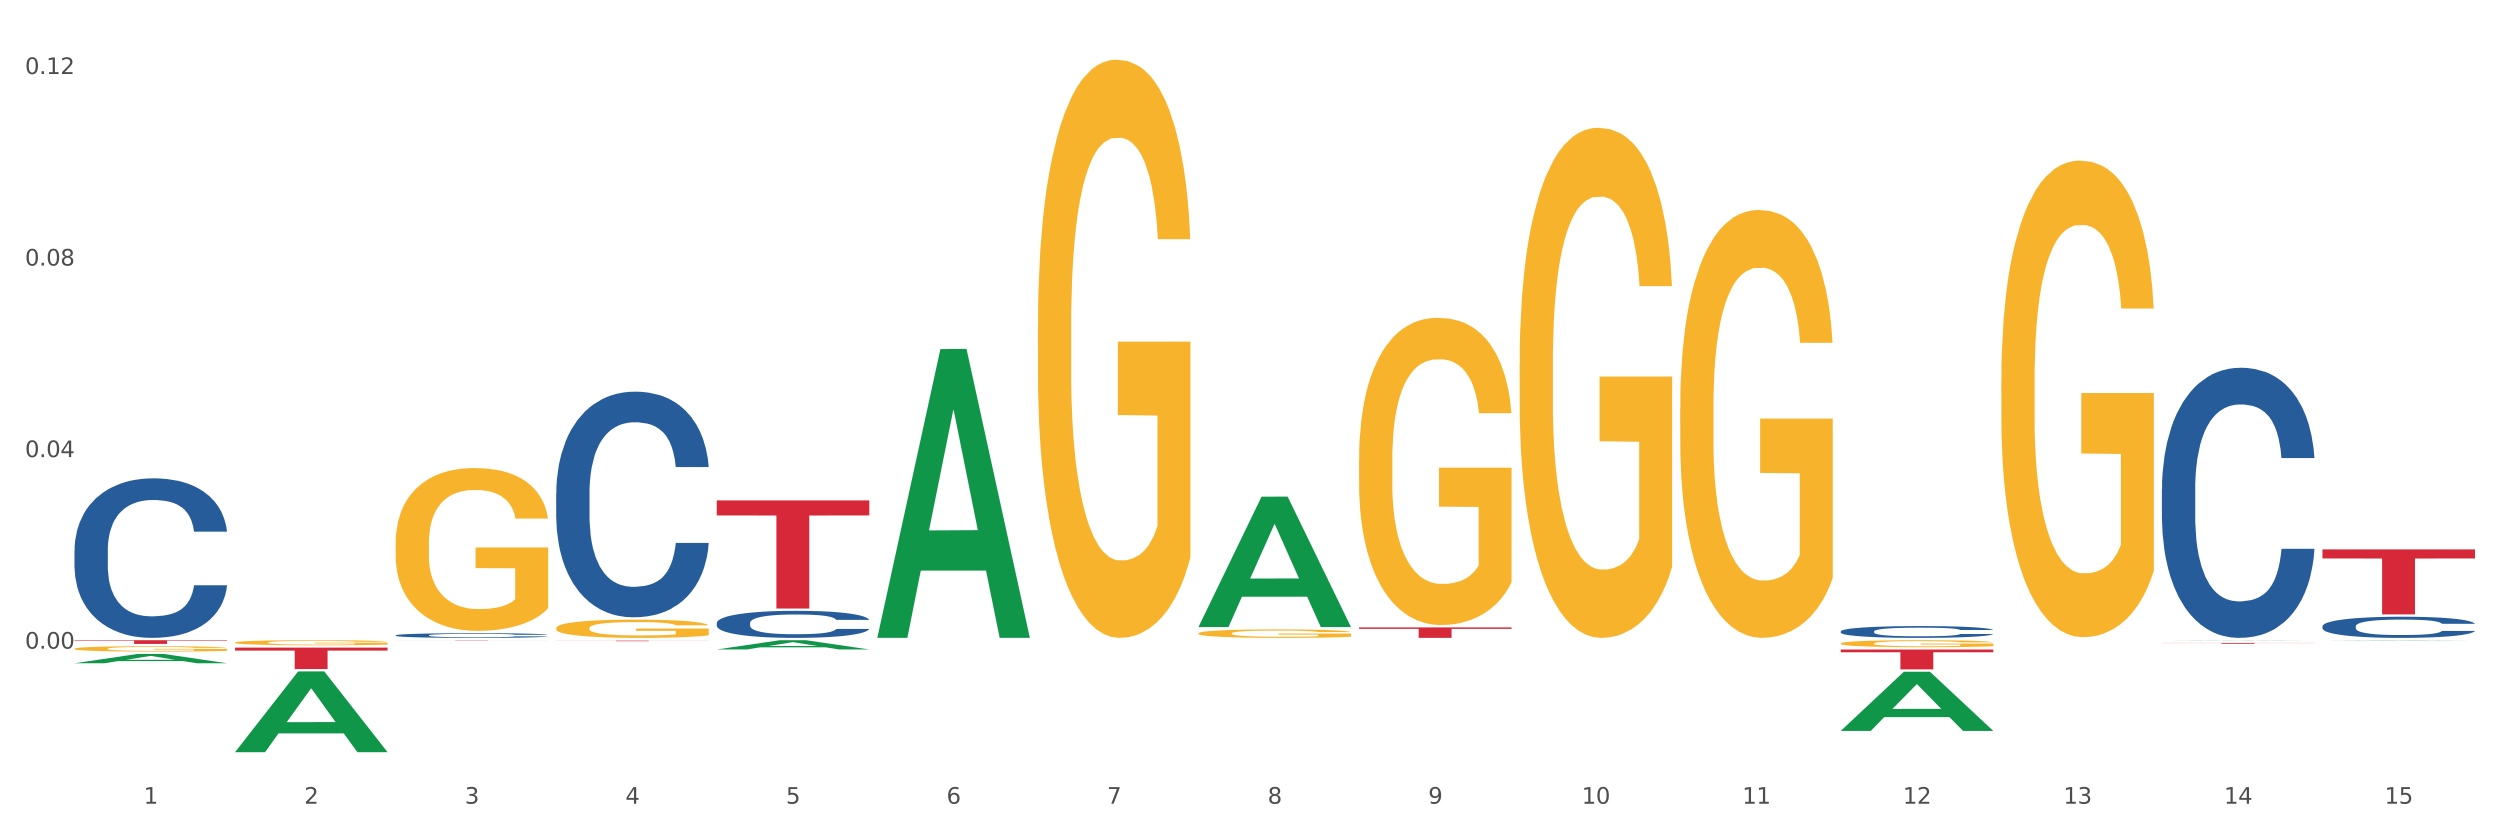 <?xml version="1.0" encoding="utf-8" standalone="no"?>
<!DOCTYPE svg PUBLIC "-//W3C//DTD SVG 1.1//EN"
  "http://www.w3.org/Graphics/SVG/1.1/DTD/svg11.dtd">
<svg xmlns:xlink="http://www.w3.org/1999/xlink" width="1080pt" height="360pt" viewBox="0 0 1080 360" xmlns="http://www.w3.org/2000/svg" version="1.1">
 <rect x="0" y="0" width="1080" height="360" fill="#333333" stroke="none"/>
 <defs>
  <style type="text/css">*{stroke-linejoin: round; stroke-linecap: butt}</style>
 </defs>
 <g id="figure_1">
  <g id="patch_1">
   <path d="M 0 360 
L 1080 360 
L 1080 0 
L 0 0 
z
" style="fill: #ffffff; stroke: #ffffff; stroke-linejoin: miter"/>
  </g>
  <g id="axes_1">
   <g id="matplotlib.axis_1">
    <g id="xtick_1">
     <g id="text_1">
      <!-- 1 -->
      <g style="fill: #4d4d4d" transform="translate(62.07 347.204) scale(0.096 -0.096)">
       <defs>
        <path id="DejaVuSans-31" d="M 794 531 
L 1825 531 
L 1825 4091 
L 703 3866 
L 703 4441 
L 1819 4666 
L 2450 4666 
L 2450 531 
L 3481 531 
L 3481 0 
L 794 0 
L 794 531 
z
" transform="scale(0.016)"/>
       </defs>
       <use xlink:href="#DejaVuSans-31"/>
      </g>
     </g>
    </g>
    <g id="xtick_2">
     <g id="text_2">
      <!-- 2 -->
      <g style="fill: #4d4d4d" transform="translate(131.436 347.204) scale(0.096 -0.096)">
       <defs>
        <path id="DejaVuSans-32" d="M 1228 531 
L 3431 531 
L 3431 0 
L 469 0 
L 469 531 
Q 828 903 1448 1529 
Q 2069 2156 2228 2338 
Q 2531 2678 2651 2914 
Q 2772 3150 2772 3378 
Q 2772 3750 2511 3984 
Q 2250 4219 1831 4219 
Q 1534 4219 1204 4116 
Q 875 4013 500 3803 
L 500 4441 
Q 881 4594 1212 4672 
Q 1544 4750 1819 4750 
Q 2544 4750 2975 4387 
Q 3406 4025 3406 3419 
Q 3406 3131 3298 2873 
Q 3191 2616 2906 2266 
Q 2828 2175 2409 1742 
Q 1991 1309 1228 531 
z
" transform="scale(0.016)"/>
       </defs>
       <use xlink:href="#DejaVuSans-32"/>
      </g>
     </g>
    </g>
    <g id="xtick_3">
     <g id="text_3">
      <!-- 3 -->
      <g style="fill: #4d4d4d" transform="translate(200.802 347.204) scale(0.096 -0.096)">
       <defs>
        <path id="DejaVuSans-33" d="M 2597 2516 
Q 3050 2419 3304 2112 
Q 3559 1806 3559 1356 
Q 3559 666 3084 287 
Q 2609 -91 1734 -91 
Q 1441 -91 1130 -33 
Q 819 25 488 141 
L 488 750 
Q 750 597 1062 519 
Q 1375 441 1716 441 
Q 2309 441 2620 675 
Q 2931 909 2931 1356 
Q 2931 1769 2642 2001 
Q 2353 2234 1838 2234 
L 1294 2234 
L 1294 2753 
L 1863 2753 
Q 2328 2753 2575 2939 
Q 2822 3125 2822 3475 
Q 2822 3834 2567 4026 
Q 2313 4219 1838 4219 
Q 1578 4219 1281 4162 
Q 984 4106 628 3988 
L 628 4550 
Q 988 4650 1302 4700 
Q 1616 4750 1894 4750 
Q 2613 4750 3031 4423 
Q 3450 4097 3450 3541 
Q 3450 3153 3228 2886 
Q 3006 2619 2597 2516 
z
" transform="scale(0.016)"/>
       </defs>
       <use xlink:href="#DejaVuSans-33"/>
      </g>
     </g>
    </g>
    <g id="xtick_4">
     <g id="text_4">
      <!-- 4 -->
      <g style="fill: #4d4d4d" transform="translate(270.169 347.204) scale(0.096 -0.096)">
       <defs>
        <path id="DejaVuSans-34" d="M 2419 4116 
L 825 1625 
L 2419 1625 
L 2419 4116 
z
M 2253 4666 
L 3047 4666 
L 3047 1625 
L 3713 1625 
L 3713 1100 
L 3047 1100 
L 3047 0 
L 2419 0 
L 2419 1100 
L 313 1100 
L 313 1709 
L 2253 4666 
z
" transform="scale(0.016)"/>
       </defs>
       <use xlink:href="#DejaVuSans-34"/>
      </g>
     </g>
    </g>
    <g id="xtick_5">
     <g id="text_5">
      <!-- 5 -->
      <g style="fill: #4d4d4d" transform="translate(339.535 347.204) scale(0.096 -0.096)">
       <defs>
        <path id="DejaVuSans-35" d="M 691 4666 
L 3169 4666 
L 3169 4134 
L 1269 4134 
L 1269 2991 
Q 1406 3038 1543 3061 
Q 1681 3084 1819 3084 
Q 2600 3084 3056 2656 
Q 3513 2228 3513 1497 
Q 3513 744 3044 326 
Q 2575 -91 1722 -91 
Q 1428 -91 1123 -41 
Q 819 9 494 109 
L 494 744 
Q 775 591 1075 516 
Q 1375 441 1709 441 
Q 2250 441 2565 725 
Q 2881 1009 2881 1497 
Q 2881 1984 2565 2268 
Q 2250 2553 1709 2553 
Q 1456 2553 1204 2497 
Q 953 2441 691 2322 
L 691 4666 
z
" transform="scale(0.016)"/>
       </defs>
       <use xlink:href="#DejaVuSans-35"/>
      </g>
     </g>
    </g>
    <g id="xtick_6">
     <g id="text_6">
      <!-- 6 -->
      <g style="fill: #4d4d4d" transform="translate(408.901 347.204) scale(0.096 -0.096)">
       <defs>
        <path id="DejaVuSans-36" d="M 2113 2584 
Q 1688 2584 1439 2293 
Q 1191 2003 1191 1497 
Q 1191 994 1439 701 
Q 1688 409 2113 409 
Q 2538 409 2786 701 
Q 3034 994 3034 1497 
Q 3034 2003 2786 2293 
Q 2538 2584 2113 2584 
z
M 3366 4563 
L 3366 3988 
Q 3128 4100 2886 4159 
Q 2644 4219 2406 4219 
Q 1781 4219 1451 3797 
Q 1122 3375 1075 2522 
Q 1259 2794 1537 2939 
Q 1816 3084 2150 3084 
Q 2853 3084 3261 2657 
Q 3669 2231 3669 1497 
Q 3669 778 3244 343 
Q 2819 -91 2113 -91 
Q 1303 -91 875 529 
Q 447 1150 447 2328 
Q 447 3434 972 4092 
Q 1497 4750 2381 4750 
Q 2619 4750 2861 4703 
Q 3103 4656 3366 4563 
z
" transform="scale(0.016)"/>
       </defs>
       <use xlink:href="#DejaVuSans-36"/>
      </g>
     </g>
    </g>
    <g id="xtick_7">
     <g id="text_7">
      <!-- 7 -->
      <g style="fill: #4d4d4d" transform="translate(478.267 347.204) scale(0.096 -0.096)">
       <defs>
        <path id="DejaVuSans-37" d="M 525 4666 
L 3525 4666 
L 3525 4397 
L 1831 0 
L 1172 0 
L 2766 4134 
L 525 4134 
L 525 4666 
z
" transform="scale(0.016)"/>
       </defs>
       <use xlink:href="#DejaVuSans-37"/>
      </g>
     </g>
    </g>
    <g id="xtick_8">
     <g id="text_8">
      <!-- 8 -->
      <g style="fill: #4d4d4d" transform="translate(547.634 347.204) scale(0.096 -0.096)">
       <defs>
        <path id="DejaVuSans-38" d="M 2034 2216 
Q 1584 2216 1326 1975 
Q 1069 1734 1069 1313 
Q 1069 891 1326 650 
Q 1584 409 2034 409 
Q 2484 409 2743 651 
Q 3003 894 3003 1313 
Q 3003 1734 2745 1975 
Q 2488 2216 2034 2216 
z
M 1403 2484 
Q 997 2584 770 2862 
Q 544 3141 544 3541 
Q 544 4100 942 4425 
Q 1341 4750 2034 4750 
Q 2731 4750 3128 4425 
Q 3525 4100 3525 3541 
Q 3525 3141 3298 2862 
Q 3072 2584 2669 2484 
Q 3125 2378 3379 2068 
Q 3634 1759 3634 1313 
Q 3634 634 3220 271 
Q 2806 -91 2034 -91 
Q 1263 -91 848 271 
Q 434 634 434 1313 
Q 434 1759 690 2068 
Q 947 2378 1403 2484 
z
M 1172 3481 
Q 1172 3119 1398 2916 
Q 1625 2713 2034 2713 
Q 2441 2713 2670 2916 
Q 2900 3119 2900 3481 
Q 2900 3844 2670 4047 
Q 2441 4250 2034 4250 
Q 1625 4250 1398 4047 
Q 1172 3844 1172 3481 
z
" transform="scale(0.016)"/>
       </defs>
       <use xlink:href="#DejaVuSans-38"/>
      </g>
     </g>
    </g>
    <g id="xtick_9">
     <g id="text_9">
      <!-- 9 -->
      <g style="fill: #4d4d4d" transform="translate(617 347.204) scale(0.096 -0.096)">
       <defs>
        <path id="DejaVuSans-39" d="M 703 97 
L 703 672 
Q 941 559 1184 500 
Q 1428 441 1663 441 
Q 2288 441 2617 861 
Q 2947 1281 2994 2138 
Q 2813 1869 2534 1725 
Q 2256 1581 1919 1581 
Q 1219 1581 811 2004 
Q 403 2428 403 3163 
Q 403 3881 828 4315 
Q 1253 4750 1959 4750 
Q 2769 4750 3195 4129 
Q 3622 3509 3622 2328 
Q 3622 1225 3098 567 
Q 2575 -91 1691 -91 
Q 1453 -91 1209 -44 
Q 966 3 703 97 
z
M 1959 2075 
Q 2384 2075 2632 2365 
Q 2881 2656 2881 3163 
Q 2881 3666 2632 3958 
Q 2384 4250 1959 4250 
Q 1534 4250 1286 3958 
Q 1038 3666 1038 3163 
Q 1038 2656 1286 2365 
Q 1534 2075 1959 2075 
z
" transform="scale(0.016)"/>
       </defs>
       <use xlink:href="#DejaVuSans-39"/>
      </g>
     </g>
    </g>
    <g id="xtick_10">
     <g id="text_10">
      <!-- 10 -->
      <g style="fill: #4d4d4d" transform="translate(683.312 347.204) scale(0.096 -0.096)">
       <defs>
        <path id="DejaVuSans-30" d="M 2034 4250 
Q 1547 4250 1301 3770 
Q 1056 3291 1056 2328 
Q 1056 1369 1301 889 
Q 1547 409 2034 409 
Q 2525 409 2770 889 
Q 3016 1369 3016 2328 
Q 3016 3291 2770 3770 
Q 2525 4250 2034 4250 
z
M 2034 4750 
Q 2819 4750 3233 4129 
Q 3647 3509 3647 2328 
Q 3647 1150 3233 529 
Q 2819 -91 2034 -91 
Q 1250 -91 836 529 
Q 422 1150 422 2328 
Q 422 3509 836 4129 
Q 1250 4750 2034 4750 
z
" transform="scale(0.016)"/>
       </defs>
       <use xlink:href="#DejaVuSans-31"/>
       <use xlink:href="#DejaVuSans-30" transform="translate(63.623 0)"/>
      </g>
     </g>
    </g>
    <g id="xtick_11">
     <g id="text_11">
      <!-- 11 -->
      <g style="fill: #4d4d4d" transform="translate(752.678 347.204) scale(0.096 -0.096)">
       <use xlink:href="#DejaVuSans-31"/>
       <use xlink:href="#DejaVuSans-31" transform="translate(63.623 0)"/>
      </g>
     </g>
    </g>
    <g id="xtick_12">
     <g id="text_12">
      <!-- 12 -->
      <g style="fill: #4d4d4d" transform="translate(822.044 347.204) scale(0.096 -0.096)">
       <use xlink:href="#DejaVuSans-31"/>
       <use xlink:href="#DejaVuSans-32" transform="translate(63.623 0)"/>
      </g>
     </g>
    </g>
    <g id="xtick_13">
     <g id="text_13">
      <!-- 13 -->
      <g style="fill: #4d4d4d" transform="translate(891.411 347.204) scale(0.096 -0.096)">
       <use xlink:href="#DejaVuSans-31"/>
       <use xlink:href="#DejaVuSans-33" transform="translate(63.623 0)"/>
      </g>
     </g>
    </g>
    <g id="xtick_14">
     <g id="text_14">
      <!-- 14 -->
      <g style="fill: #4d4d4d" transform="translate(960.777 347.204) scale(0.096 -0.096)">
       <use xlink:href="#DejaVuSans-31"/>
       <use xlink:href="#DejaVuSans-34" transform="translate(63.623 0)"/>
      </g>
     </g>
    </g>
    <g id="xtick_15">
     <g id="text_15">
      <!-- 15 -->
      <g style="fill: #4d4d4d" transform="translate(1030.143 347.204) scale(0.096 -0.096)">
       <use xlink:href="#DejaVuSans-31"/>
       <use xlink:href="#DejaVuSans-35" transform="translate(63.623 0)"/>
      </g>
     </g>
    </g>
    <g id="xtick_16"/>
    <g id="xtick_17"/>
    <g id="xtick_18"/>
    <g id="xtick_19"/>
    <g id="xtick_20"/>
    <g id="xtick_21"/>
    <g id="xtick_22"/>
    <g id="xtick_23"/>
    <g id="xtick_24"/>
    <g id="xtick_25"/>
    <g id="xtick_26"/>
    <g id="xtick_27"/>
    <g id="xtick_28"/>
    <g id="xtick_29"/>
   </g>
   <g id="matplotlib.axis_2">
    <g id="ytick_1">
     <g id="text_16">
      <!-- 0.00 -->
      <g style="fill: #4d4d4d" transform="translate(10.8 280.218) scale(0.096 -0.096)">
       <defs>
        <path id="DejaVuSans-2e" d="M 684 794 
L 1344 794 
L 1344 0 
L 684 0 
L 684 794 
z
" transform="scale(0.016)"/>
       </defs>
       <use xlink:href="#DejaVuSans-30"/>
       <use xlink:href="#DejaVuSans-2e" transform="translate(63.623 0)"/>
       <use xlink:href="#DejaVuSans-30" transform="translate(95.41 0)"/>
       <use xlink:href="#DejaVuSans-30" transform="translate(159.033 0)"/>
      </g>
     </g>
    </g>
    <g id="ytick_2">
     <g id="text_17">
      <!-- 0.04 -->
      <g style="fill: #4d4d4d" transform="translate(10.8 197.472) scale(0.096 -0.096)">
       <use xlink:href="#DejaVuSans-30"/>
       <use xlink:href="#DejaVuSans-2e" transform="translate(63.623 0)"/>
       <use xlink:href="#DejaVuSans-30" transform="translate(95.41 0)"/>
       <use xlink:href="#DejaVuSans-34" transform="translate(159.033 0)"/>
      </g>
     </g>
    </g>
    <g id="ytick_3">
     <g id="text_18">
      <!-- 0.08 -->
      <g style="fill: #4d4d4d" transform="translate(10.8 114.726) scale(0.096 -0.096)">
       <use xlink:href="#DejaVuSans-30"/>
       <use xlink:href="#DejaVuSans-2e" transform="translate(63.623 0)"/>
       <use xlink:href="#DejaVuSans-30" transform="translate(95.41 0)"/>
       <use xlink:href="#DejaVuSans-38" transform="translate(159.033 0)"/>
      </g>
     </g>
    </g>
    <g id="ytick_4">
     <g id="text_19">
      <!-- 0.12 -->
      <g style="fill: #4d4d4d" transform="translate(10.8 31.981) scale(0.096 -0.096)">
       <use xlink:href="#DejaVuSans-30"/>
       <use xlink:href="#DejaVuSans-2e" transform="translate(63.623 0)"/>
       <use xlink:href="#DejaVuSans-31" transform="translate(95.41 0)"/>
       <use xlink:href="#DejaVuSans-32" transform="translate(159.033 0)"/>
      </g>
     </g>
    </g>
    <g id="ytick_5"/>
    <g id="ytick_6"/>
    <g id="ytick_7"/>
    <g id="ytick_8"/>
   </g>
   <g id="PolyCollection_1">
    <path d="M 32.175 286.519 
L 32.243 286.516 
L 59.417 282.504 
L 70.695 282.5 
L 98.073 286.527 
L 85.029 286.527 
L 79.119 285.589 
L 51.061 285.589 
L 50.857 285.604 
L 45.151 286.527 
L 32.175 286.527 
L 32.175 286.519 
L 54.594 285.03 
L 75.586 285.026 
L 65.192 283.358 
L 65.056 283.351 
L 64.92 283.362 
L 54.526 285.026 
L 54.594 285.03 
L 32.175 286.519 
z
" clip-path="url(#p6b38af9b11)" style="fill: #109648"/>
    <path d="M 795.203 280.591 
L 861.101 280.591 
L 861.101 281.784 
L 835.179 281.792 
L 835.179 289.176 
L 820.969 289.176 
L 820.969 281.792 
L 795.203 281.784 
L 795.203 280.599 
L 795.203 280.591 
z
" clip-path="url(#p6b38af9b11)" style="fill: #d62839"/>
    <path d="M 587.105 271.03 
L 653.003 271.03 
L 653.003 271.661 
L 627.081 271.665 
L 627.081 275.567 
L 612.871 275.567 
L 612.871 271.665 
L 587.105 271.661 
L 587.105 271.035 
L 587.105 271.03 
z
" clip-path="url(#p6b38af9b11)" style="fill: #d62839"/>
    <path d="M 309.64 216.176 
L 375.538 216.176 
L 375.538 222.666 
L 349.616 222.709 
L 349.616 262.875 
L 335.406 262.875 
L 335.406 222.709 
L 309.64 222.666 
L 309.64 216.22 
L 309.64 216.176 
z
" clip-path="url(#p6b38af9b11)" style="fill: #d62839"/>
    <path d="M 240.274 276.755 
L 306.172 276.755 
L 306.172 276.79 
L 280.25 276.79 
L 280.25 277 
L 266.039 277 
L 266.039 276.79 
L 240.274 276.79 
L 240.274 276.756 
L 240.274 276.755 
z
" clip-path="url(#p6b38af9b11)" style="fill: #d62839"/>
    <path d="M 170.907 276.619 
L 236.805 276.619 
L 236.805 276.635 
L 210.883 276.636 
L 210.883 276.74 
L 196.673 276.74 
L 196.673 276.636 
L 170.907 276.635 
L 170.907 276.619 
L 170.907 276.619 
z
" clip-path="url(#p6b38af9b11)" style="fill: #d62839"/>
    <path d="M 101.541 279.755 
L 167.439 279.755 
L 167.439 281.044 
L 141.517 281.052 
L 141.517 289.025 
L 127.307 289.025 
L 127.307 281.052 
L 101.541 281.044 
L 101.541 279.764 
L 101.541 279.755 
z
" clip-path="url(#p6b38af9b11)" style="fill: #d62839"/>
    <path d="M 32.175 276.57 
L 98.073 276.57 
L 98.073 276.792 
L 72.151 276.794 
L 72.151 278.166 
L 57.941 278.166 
L 57.941 276.794 
L 32.175 276.792 
L 32.175 276.572 
L 32.175 276.57 
z
" clip-path="url(#p6b38af9b11)" style="fill: #d62839"/>
    <path d="M 32.175 237.61 
L 32.253 237.547 
L 32.253 235.785 
L 32.487 233.393 
L 33.343 228.986 
L 34.434 225.65 
L 36.303 221.747 
L 37.316 220.111 
L 38.64 218.285 
L 41.366 215.327 
L 44.482 212.809 
L 46.663 211.424 
L 48.299 210.543 
L 51.96 208.969 
L 54.063 208.277 
L 56.244 207.71 
L 58.114 207.333 
L 61.229 206.892 
L 63.722 206.703 
L 66.604 206.64 
L 69.019 206.703 
L 72.212 206.955 
L 76.886 207.71 
L 78.677 208.151 
L 81.092 208.906 
L 83.585 209.913 
L 85.61 210.92 
L 87.947 212.368 
L 90.361 214.257 
L 92.698 216.649 
L 94.334 218.852 
L 95.658 221.181 
L 96.827 224.013 
L 97.683 227.098 
L 98.073 229.679 
L 83.818 229.679 
L 83.429 227.35 
L 82.65 224.832 
L 81.871 223.132 
L 81.014 221.747 
L 79.69 220.174 
L 78.522 219.167 
L 76.574 217.971 
L 74.783 217.215 
L 73.303 216.775 
L 71.511 216.397 
L 67.694 216.019 
L 64.968 216.019 
L 63.255 216.145 
L 61.151 216.46 
L 59.36 216.9 
L 57.257 217.656 
L 55.621 218.474 
L 53.985 219.544 
L 53.05 220.3 
L 51.648 221.684 
L 50.714 222.817 
L 49.467 224.769 
L 48.766 226.154 
L 47.52 229.742 
L 46.975 232.385 
L 46.741 234.211 
L 46.585 236.225 
L 46.585 246.045 
L 47.053 250.451 
L 47.442 252.34 
L 48.065 254.48 
L 49.234 257.249 
L 50.947 259.956 
L 52.739 261.908 
L 54.219 263.104 
L 55.621 263.985 
L 57.023 264.677 
L 58.737 265.307 
L 60.139 265.684 
L 62.242 266.062 
L 64.734 266.251 
L 66.682 266.251 
L 70.654 265.936 
L 72.446 265.621 
L 74.16 265.181 
L 76.029 264.488 
L 77.509 263.733 
L 78.366 263.167 
L 79.768 261.971 
L 80.858 260.712 
L 81.793 259.264 
L 82.416 258.005 
L 83.117 256.116 
L 83.663 253.976 
L 83.818 252.843 
L 98.073 252.843 
L 97.761 255.109 
L 97.216 257.312 
L 96.126 260.271 
L 95.269 261.971 
L 93.945 264.048 
L 92.542 265.81 
L 90.595 267.762 
L 88.804 269.209 
L 86.934 270.468 
L 84.909 271.601 
L 81.248 273.175 
L 79.924 273.616 
L 77.12 274.371 
L 74.939 274.812 
L 71.745 275.252 
L 68.473 275.504 
L 65.046 275.567 
L 62.008 275.441 
L 58.659 275.063 
L 56.556 274.686 
L 54.219 274.119 
L 51.493 273.238 
L 48.922 272.168 
L 46.507 270.909 
L 44.248 269.461 
L 42.145 267.825 
L 39.419 265.118 
L 37.394 262.474 
L 35.914 260.019 
L 34.901 257.942 
L 33.889 255.298 
L 33.343 253.473 
L 32.487 249.066 
L 32.175 244.975 
L 32.175 237.61 
z
" clip-path="url(#p6b38af9b11)" style="fill: #255c99"/>
    <path d="M 170.907 274.455 
L 170.985 274.453 
L 170.985 274.402 
L 171.219 274.331 
L 172.076 274.202 
L 173.166 274.105 
L 175.036 273.99 
L 176.048 273.942 
L 177.373 273.889 
L 180.099 273.802 
L 183.215 273.728 
L 185.396 273.688 
L 187.031 273.662 
L 190.692 273.616 
L 192.796 273.596 
L 194.977 273.579 
L 196.846 273.568 
L 199.962 273.555 
L 202.454 273.55 
L 205.336 273.548 
L 207.751 273.55 
L 210.945 273.557 
L 215.618 273.579 
L 217.41 273.592 
L 219.825 273.614 
L 222.317 273.644 
L 224.342 273.673 
L 226.679 273.716 
L 229.094 273.771 
L 231.431 273.841 
L 233.066 273.905 
L 234.391 273.974 
L 235.559 274.057 
L 236.416 274.147 
L 236.805 274.223 
L 222.551 274.223 
L 222.161 274.154 
L 221.382 274.081 
L 220.604 274.031 
L 219.747 273.99 
L 218.422 273.944 
L 217.254 273.915 
L 215.307 273.88 
L 213.515 273.858 
L 212.035 273.845 
L 210.244 273.834 
L 206.427 273.822 
L 203.701 273.822 
L 201.987 273.826 
L 199.884 273.835 
L 198.092 273.848 
L 195.989 273.87 
L 194.353 273.894 
L 192.718 273.926 
L 191.783 273.948 
L 190.381 273.988 
L 189.446 274.022 
L 188.2 274.079 
L 187.499 274.119 
L 186.252 274.225 
L 185.707 274.302 
L 185.474 274.355 
L 185.318 274.414 
L 185.318 274.702 
L 185.785 274.831 
L 186.175 274.887 
L 186.798 274.949 
L 187.966 275.03 
L 189.68 275.11 
L 191.471 275.167 
L 192.951 275.202 
L 194.353 275.228 
L 195.755 275.248 
L 197.469 275.266 
L 198.871 275.278 
L 200.974 275.289 
L 203.467 275.294 
L 205.414 275.294 
L 209.387 275.285 
L 211.178 275.276 
L 212.892 275.263 
L 214.761 275.243 
L 216.241 275.22 
L 217.098 275.204 
L 218.5 275.169 
L 219.591 275.132 
L 220.526 275.089 
L 221.149 275.053 
L 221.85 274.997 
L 222.395 274.935 
L 222.551 274.901 
L 236.805 274.901 
L 236.494 274.968 
L 235.949 275.032 
L 234.858 275.119 
L 234.001 275.169 
L 232.677 275.23 
L 231.275 275.281 
L 229.328 275.338 
L 227.536 275.381 
L 225.667 275.418 
L 223.641 275.451 
L 219.98 275.497 
L 218.656 275.51 
L 215.852 275.532 
L 213.671 275.545 
L 210.477 275.558 
L 207.206 275.565 
L 203.779 275.567 
L 200.741 275.563 
L 197.391 275.552 
L 195.288 275.541 
L 192.951 275.525 
L 190.225 275.499 
L 187.655 275.467 
L 185.24 275.431 
L 182.981 275.388 
L 180.878 275.34 
L 178.152 275.261 
L 176.126 275.183 
L 174.646 275.112 
L 173.634 275.051 
L 172.621 274.973 
L 172.076 274.92 
L 171.219 274.791 
L 170.907 274.671 
L 170.907 274.455 
z
" clip-path="url(#p6b38af9b11)" style="fill: #255c99"/>
    <path d="M 240.274 212.991 
L 240.352 212.902 
L 240.352 210.409 
L 240.585 207.026 
L 241.442 200.794 
L 242.533 196.075 
L 244.402 190.555 
L 245.415 188.24 
L 246.739 185.658 
L 249.465 181.474 
L 252.581 177.912 
L 254.762 175.953 
L 256.398 174.707 
L 260.059 172.481 
L 262.162 171.502 
L 264.343 170.701 
L 266.212 170.166 
L 269.328 169.543 
L 271.821 169.276 
L 274.703 169.187 
L 277.117 169.276 
L 280.311 169.632 
L 284.985 170.701 
L 286.776 171.324 
L 289.191 172.392 
L 291.683 173.817 
L 293.709 175.241 
L 296.045 177.289 
L 298.46 179.96 
L 300.797 183.343 
L 302.433 186.459 
L 303.757 189.754 
L 304.925 193.76 
L 305.782 198.123 
L 306.172 201.773 
L 291.917 201.773 
L 291.528 198.479 
L 290.749 194.918 
L 289.97 192.514 
L 289.113 190.555 
L 287.789 188.329 
L 286.62 186.905 
L 284.673 185.213 
L 282.881 184.145 
L 281.401 183.521 
L 279.61 182.987 
L 275.793 182.453 
L 273.067 182.453 
L 271.353 182.631 
L 269.25 183.076 
L 267.458 183.699 
L 265.355 184.768 
L 263.72 185.925 
L 262.084 187.439 
L 261.149 188.507 
L 259.747 190.466 
L 258.812 192.069 
L 257.566 194.829 
L 256.865 196.787 
L 255.619 201.862 
L 255.073 205.602 
L 254.84 208.184 
L 254.684 211.033 
L 254.684 224.922 
L 255.151 231.154 
L 255.541 233.825 
L 256.164 236.852 
L 257.332 240.77 
L 259.046 244.598 
L 260.838 247.358 
L 262.318 249.05 
L 263.72 250.297 
L 265.122 251.276 
L 266.835 252.166 
L 268.237 252.7 
L 270.341 253.235 
L 272.833 253.502 
L 274.78 253.502 
L 278.753 253.057 
L 280.545 252.611 
L 282.258 251.988 
L 284.128 251.009 
L 285.608 249.94 
L 286.465 249.139 
L 287.867 247.447 
L 288.957 245.667 
L 289.892 243.619 
L 290.515 241.838 
L 291.216 239.167 
L 291.761 236.14 
L 291.917 234.538 
L 306.172 234.538 
L 305.86 237.743 
L 305.315 240.859 
L 304.224 245.044 
L 303.367 247.447 
L 302.043 250.386 
L 300.641 252.879 
L 298.694 255.639 
L 296.902 257.686 
L 295.033 259.467 
L 293.008 261.07 
L 289.347 263.295 
L 288.022 263.919 
L 285.218 264.987 
L 283.037 265.61 
L 279.844 266.234 
L 276.572 266.59 
L 273.145 266.679 
L 270.107 266.501 
L 266.757 265.966 
L 264.654 265.432 
L 262.318 264.631 
L 259.591 263.384 
L 257.021 261.871 
L 254.606 260.09 
L 252.347 258.042 
L 250.244 255.728 
L 247.518 251.899 
L 245.493 248.16 
L 244.013 244.687 
L 243 241.749 
L 241.987 238.01 
L 241.442 235.428 
L 240.585 229.196 
L 240.274 223.408 
L 240.274 212.991 
z
" clip-path="url(#p6b38af9b11)" style="fill: #255c99"/>
    <path d="M 309.64 269.129 
L 309.718 269.118 
L 309.718 268.82 
L 309.951 268.414 
L 310.808 267.667 
L 311.899 267.101 
L 313.768 266.44 
L 314.781 266.162 
L 316.105 265.852 
L 318.831 265.351 
L 321.947 264.924 
L 324.128 264.689 
L 325.764 264.54 
L 329.425 264.273 
L 331.528 264.155 
L 333.709 264.059 
L 335.578 263.995 
L 338.694 263.921 
L 341.187 263.889 
L 344.069 263.878 
L 346.484 263.889 
L 349.677 263.931 
L 354.351 264.059 
L 356.142 264.134 
L 358.557 264.262 
L 361.05 264.433 
L 363.075 264.604 
L 365.412 264.849 
L 367.826 265.169 
L 370.163 265.575 
L 371.799 265.949 
L 373.123 266.343 
L 374.291 266.824 
L 375.148 267.347 
L 375.538 267.784 
L 361.283 267.784 
L 360.894 267.389 
L 360.115 266.962 
L 359.336 266.674 
L 358.479 266.44 
L 357.155 266.173 
L 355.987 266.002 
L 354.039 265.799 
L 352.248 265.671 
L 350.768 265.596 
L 348.976 265.532 
L 345.159 265.468 
L 342.433 265.468 
L 340.719 265.49 
L 338.616 265.543 
L 336.825 265.618 
L 334.722 265.746 
L 333.086 265.884 
L 331.45 266.066 
L 330.515 266.194 
L 329.113 266.429 
L 328.179 266.621 
L 326.932 266.952 
L 326.231 267.187 
L 324.985 267.795 
L 324.44 268.243 
L 324.206 268.553 
L 324.05 268.894 
L 324.05 270.559 
L 324.518 271.307 
L 324.907 271.627 
L 325.53 271.99 
L 326.699 272.459 
L 328.412 272.918 
L 330.204 273.249 
L 331.684 273.452 
L 333.086 273.601 
L 334.488 273.719 
L 336.202 273.825 
L 337.604 273.889 
L 339.707 273.953 
L 342.199 273.986 
L 344.147 273.986 
L 348.119 273.932 
L 349.911 273.879 
L 351.624 273.804 
L 353.494 273.687 
L 354.974 273.559 
L 355.831 273.463 
L 357.233 273.26 
L 358.323 273.046 
L 359.258 272.801 
L 359.881 272.587 
L 360.582 272.267 
L 361.127 271.904 
L 361.283 271.712 
L 375.538 271.712 
L 375.226 272.096 
L 374.681 272.47 
L 373.59 272.972 
L 372.734 273.26 
L 371.409 273.612 
L 370.007 273.911 
L 368.06 274.242 
L 366.268 274.487 
L 364.399 274.701 
L 362.374 274.893 
L 358.713 275.16 
L 357.389 275.234 
L 354.584 275.362 
L 352.403 275.437 
L 349.21 275.512 
L 345.938 275.554 
L 342.511 275.565 
L 339.473 275.544 
L 336.124 275.48 
L 334.021 275.416 
L 331.684 275.32 
L 328.957 275.17 
L 326.387 274.989 
L 323.972 274.775 
L 321.713 274.53 
L 319.61 274.252 
L 316.884 273.793 
L 314.859 273.345 
L 313.379 272.929 
L 312.366 272.577 
L 311.354 272.128 
L 310.808 271.819 
L 309.951 271.072 
L 309.64 270.378 
L 309.64 269.129 
z
" clip-path="url(#p6b38af9b11)" style="fill: #255c99"/>
    <path d="M 795.203 272.76 
L 795.281 272.755 
L 795.281 272.625 
L 795.515 272.448 
L 796.372 272.122 
L 797.462 271.876 
L 799.332 271.587 
L 800.344 271.466 
L 801.669 271.331 
L 804.395 271.112 
L 807.511 270.926 
L 809.692 270.824 
L 811.327 270.758 
L 814.988 270.642 
L 817.092 270.591 
L 819.273 270.549 
L 821.142 270.521 
L 824.258 270.488 
L 826.75 270.474 
L 829.632 270.47 
L 832.047 270.474 
L 835.241 270.493 
L 839.914 270.549 
L 841.706 270.582 
L 844.121 270.637 
L 846.613 270.712 
L 848.638 270.786 
L 850.975 270.893 
L 853.39 271.033 
L 855.727 271.21 
L 857.362 271.373 
L 858.687 271.545 
L 859.855 271.755 
L 860.712 271.983 
L 861.101 272.174 
L 846.847 272.174 
L 846.457 272.001 
L 845.678 271.815 
L 844.899 271.689 
L 844.043 271.587 
L 842.718 271.471 
L 841.55 271.396 
L 839.603 271.308 
L 837.811 271.252 
L 836.331 271.219 
L 834.54 271.191 
L 830.723 271.163 
L 827.997 271.163 
L 826.283 271.173 
L 824.18 271.196 
L 822.388 271.229 
L 820.285 271.284 
L 818.649 271.345 
L 817.014 271.424 
L 816.079 271.48 
L 814.677 271.582 
L 813.742 271.666 
L 812.496 271.81 
L 811.795 271.913 
L 810.548 272.178 
L 810.003 272.374 
L 809.77 272.509 
L 809.614 272.658 
L 809.614 273.384 
L 810.081 273.71 
L 810.471 273.849 
L 811.094 274.008 
L 812.262 274.212 
L 813.976 274.413 
L 815.767 274.557 
L 817.247 274.645 
L 818.649 274.711 
L 820.051 274.762 
L 821.765 274.808 
L 823.167 274.836 
L 825.27 274.864 
L 827.763 274.878 
L 829.71 274.878 
L 833.683 274.855 
L 835.474 274.832 
L 837.188 274.799 
L 839.057 274.748 
L 840.537 274.692 
L 841.394 274.65 
L 842.796 274.562 
L 843.887 274.468 
L 844.822 274.361 
L 845.445 274.268 
L 846.146 274.129 
L 846.691 273.97 
L 846.847 273.887 
L 861.101 273.887 
L 860.79 274.054 
L 860.245 274.217 
L 859.154 274.436 
L 858.297 274.562 
L 856.973 274.715 
L 855.571 274.846 
L 853.624 274.99 
L 851.832 275.097 
L 849.963 275.19 
L 847.937 275.274 
L 844.276 275.39 
L 842.952 275.423 
L 840.148 275.479 
L 837.967 275.511 
L 834.773 275.544 
L 831.502 275.562 
L 828.074 275.567 
L 825.037 275.558 
L 821.687 275.53 
L 819.584 275.502 
L 817.247 275.46 
L 814.521 275.395 
L 811.951 275.316 
L 809.536 275.223 
L 807.277 275.116 
L 805.174 274.995 
L 802.448 274.794 
L 800.422 274.599 
L 798.942 274.417 
L 797.93 274.264 
L 796.917 274.068 
L 796.372 273.933 
L 795.515 273.607 
L 795.203 273.305 
L 795.203 272.76 
z
" clip-path="url(#p6b38af9b11)" style="fill: #255c99"/>
    <path d="M 933.936 211.301 
L 934.014 211.194 
L 934.014 208.21 
L 934.247 204.16 
L 935.104 196.7 
L 936.195 191.051 
L 938.064 184.444 
L 939.077 181.673 
L 940.401 178.582 
L 943.127 173.573 
L 946.243 169.31 
L 948.424 166.965 
L 950.06 165.473 
L 953.721 162.808 
L 955.824 161.636 
L 958.005 160.677 
L 959.874 160.037 
L 962.99 159.291 
L 965.483 158.972 
L 968.365 158.865 
L 970.779 158.972 
L 973.973 159.398 
L 978.647 160.677 
L 980.438 161.423 
L 982.853 162.702 
L 985.346 164.407 
L 987.371 166.112 
L 989.708 168.563 
L 992.122 171.761 
L 994.459 175.811 
L 996.095 179.541 
L 997.419 183.484 
L 998.587 188.28 
L 999.444 193.503 
L 999.834 197.872 
L 985.579 197.872 
L 985.19 193.929 
L 984.411 189.666 
L 983.632 186.788 
L 982.775 184.444 
L 981.451 181.779 
L 980.283 180.074 
L 978.335 178.049 
L 976.544 176.77 
L 975.064 176.024 
L 973.272 175.384 
L 969.455 174.745 
L 966.729 174.745 
L 965.015 174.958 
L 962.912 175.491 
L 961.121 176.237 
L 959.018 177.516 
L 957.382 178.901 
L 955.746 180.713 
L 954.811 181.992 
L 953.409 184.337 
L 952.475 186.255 
L 951.228 189.559 
L 950.527 191.904 
L 949.281 197.979 
L 948.736 202.455 
L 948.502 205.546 
L 948.346 208.956 
L 948.346 225.582 
L 948.814 233.043 
L 949.203 236.24 
L 949.826 239.864 
L 950.995 244.553 
L 952.708 249.136 
L 954.5 252.44 
L 955.98 254.465 
L 957.382 255.957 
L 958.784 257.129 
L 960.498 258.195 
L 961.9 258.834 
L 964.003 259.474 
L 966.495 259.794 
L 968.443 259.794 
L 972.415 259.261 
L 974.207 258.728 
L 975.92 257.982 
L 977.79 256.809 
L 979.27 255.531 
L 980.127 254.571 
L 981.529 252.546 
L 982.619 250.415 
L 983.554 247.964 
L 984.177 245.832 
L 984.878 242.635 
L 985.423 239.011 
L 985.579 237.093 
L 999.834 237.093 
L 999.522 240.929 
L 998.977 244.66 
L 997.886 249.669 
L 997.03 252.546 
L 995.705 256.063 
L 994.303 259.048 
L 992.356 262.351 
L 990.564 264.803 
L 988.695 266.934 
L 986.67 268.853 
L 983.009 271.517 
L 981.685 272.263 
L 978.88 273.542 
L 976.699 274.288 
L 973.506 275.034 
L 970.234 275.46 
L 966.807 275.567 
L 963.769 275.354 
L 960.42 274.714 
L 958.317 274.075 
L 955.98 273.116 
L 953.253 271.624 
L 950.683 269.812 
L 948.268 267.68 
L 946.009 265.229 
L 943.906 262.458 
L 941.18 257.875 
L 939.155 253.399 
L 937.675 249.242 
L 936.662 245.725 
L 935.65 241.249 
L 935.104 238.158 
L 934.247 230.698 
L 933.936 223.771 
L 933.936 211.301 
z
" clip-path="url(#p6b38af9b11)" style="fill: #255c99"/>
    <path d="M 101.541 277.579 
L 101.619 277.577 
L 101.619 277.505 
L 101.775 277.443 
L 102.553 277.294 
L 103.72 277.17 
L 104.575 277.104 
L 105.431 277.051 
L 106.443 276.997 
L 107.688 276.941 
L 109.944 276.859 
L 111.344 276.817 
L 113.056 276.774 
L 116.168 276.71 
L 118.424 276.674 
L 120.758 276.644 
L 124.57 276.608 
L 127.06 276.592 
L 129.705 276.58 
L 132.895 276.572 
L 135.307 276.57 
L 140.598 276.576 
L 145.11 276.594 
L 147.289 276.608 
L 150.089 276.632 
L 151.568 276.648 
L 153.979 276.68 
L 156.469 276.722 
L 158.181 276.758 
L 160.748 276.825 
L 162.693 276.893 
L 164.483 276.977 
L 165.416 277.035 
L 166.117 277.088 
L 166.739 277.15 
L 167.361 277.248 
L 153.357 277.248 
L 152.812 277.178 
L 151.957 277.112 
L 150.712 277.049 
L 149.623 277.009 
L 147.755 276.959 
L 146.044 276.927 
L 144.254 276.903 
L 142.076 276.883 
L 140.364 276.873 
L 137.952 276.865 
L 133.206 276.867 
L 130.017 276.883 
L 127.838 276.903 
L 126.438 276.921 
L 125.193 276.941 
L 123.792 276.969 
L 122.159 277.011 
L 120.992 277.049 
L 119.825 277.096 
L 118.891 277.144 
L 118.035 277.2 
L 117.335 277.26 
L 116.79 277.322 
L 116.324 277.397 
L 115.935 277.523 
L 115.935 277.796 
L 116.09 277.858 
L 116.479 277.939 
L 116.946 278.001 
L 117.724 278.075 
L 118.424 278.125 
L 119.747 278.196 
L 121.225 278.256 
L 122.392 278.294 
L 123.559 278.326 
L 125.582 278.37 
L 127.838 278.406 
L 129.783 278.427 
L 132.428 278.447 
L 134.218 278.455 
L 135.774 278.459 
L 139.586 278.459 
L 142.309 278.453 
L 145.343 278.439 
L 147.678 278.421 
L 149.623 278.4 
L 151.801 278.364 
L 153.201 278.33 
L 153.201 277.913 
L 136.085 277.911 
L 136.085 277.634 
L 167.439 277.634 
L 167.439 278.447 
L 166.117 278.489 
L 164.638 278.527 
L 163.082 278.561 
L 160.748 278.603 
L 157.947 278.643 
L 155.458 278.671 
L 152.812 278.694 
L 149.7 278.716 
L 145.655 278.736 
L 143.165 278.744 
L 140.053 278.75 
L 136.396 278.752 
L 133.206 278.748 
L 130.094 278.738 
L 126.827 278.72 
L 123.637 278.694 
L 121.225 278.669 
L 118.813 278.637 
L 116.246 278.595 
L 114.223 278.555 
L 112.667 278.519 
L 110.955 278.473 
L 109.088 278.413 
L 107.688 278.36 
L 106.443 278.304 
L 105.12 278.232 
L 104.186 278.17 
L 103.253 278.093 
L 102.708 278.035 
L 102.086 277.945 
L 101.619 277.82 
L 101.541 277.579 
z
" clip-path="url(#p6b38af9b11)" style="fill: #f7b32b"/>
    <path d="M 864.57 164.509 
L 864.647 164.321 
L 864.647 157.551 
L 864.803 151.722 
L 865.581 137.619 
L 866.748 125.961 
L 867.604 119.755 
L 868.46 114.678 
L 869.471 109.601 
L 870.716 104.336 
L 872.972 96.627 
L 874.373 92.678 
L 876.084 88.541 
L 879.196 82.524 
L 881.453 79.139 
L 883.787 76.318 
L 887.599 72.933 
L 890.089 71.429 
L 892.734 70.301 
L 895.924 69.549 
L 898.336 69.361 
L 903.626 69.925 
L 908.139 71.617 
L 910.317 72.933 
L 913.118 75.19 
L 914.596 76.694 
L 917.008 79.703 
L 919.498 83.652 
L 921.209 87.036 
L 923.777 93.43 
L 925.722 99.823 
L 927.511 107.721 
L 928.445 113.174 
L 929.145 118.251 
L 929.767 124.08 
L 930.39 133.294 
L 916.385 133.294 
L 915.841 126.713 
L 914.985 120.508 
L 913.74 114.49 
L 912.651 110.73 
L 910.784 106.029 
L 909.072 103.02 
L 907.283 100.763 
L 905.104 98.883 
L 903.393 97.943 
L 900.981 97.191 
L 896.235 97.379 
L 893.045 98.883 
L 890.867 100.763 
L 889.466 102.456 
L 888.221 104.336 
L 886.821 106.969 
L 885.187 110.918 
L 884.02 114.49 
L 882.853 119.003 
L 881.919 123.516 
L 881.064 128.781 
L 880.363 134.423 
L 879.819 140.252 
L 879.352 147.397 
L 878.963 159.244 
L 878.963 185.005 
L 879.119 190.835 
L 879.508 198.544 
L 879.974 204.373 
L 880.752 211.331 
L 881.453 216.032 
L 882.775 222.801 
L 884.253 228.443 
L 885.42 232.015 
L 886.587 235.024 
L 888.61 239.161 
L 890.867 242.546 
L 892.812 244.614 
L 895.457 246.494 
L 897.246 247.247 
L 898.802 247.623 
L 902.615 247.623 
L 905.338 247.059 
L 908.372 245.742 
L 910.706 244.05 
L 912.651 241.981 
L 914.829 238.597 
L 916.23 235.4 
L 916.23 196.1 
L 899.114 195.912 
L 899.114 169.774 
L 930.468 169.774 
L 930.468 246.494 
L 929.145 250.443 
L 927.667 254.016 
L 926.111 257.213 
L 923.777 261.162 
L 920.976 264.922 
L 918.486 267.555 
L 915.841 269.811 
L 912.729 271.88 
L 908.683 273.76 
L 906.193 274.512 
L 903.081 275.077 
L 899.425 275.265 
L 896.235 274.888 
L 893.123 273.948 
L 889.855 272.256 
L 886.665 269.811 
L 884.253 267.367 
L 881.842 264.358 
L 879.274 260.409 
L 877.251 256.649 
L 875.695 253.264 
L 873.984 248.939 
L 872.116 243.298 
L 870.716 238.221 
L 869.471 232.956 
L 868.149 226.186 
L 867.215 220.357 
L 866.281 213.023 
L 865.737 207.57 
L 865.114 199.108 
L 864.647 187.262 
L 864.57 164.509 
z
" clip-path="url(#p6b38af9b11)" style="fill: #f7b32b"/>
    <path d="M 795.203 277.965 
L 795.281 277.962 
L 795.281 277.863 
L 795.437 277.777 
L 796.215 277.571 
L 797.382 277.4 
L 798.238 277.309 
L 799.094 277.234 
L 800.105 277.16 
L 801.35 277.083 
L 803.606 276.97 
L 805.006 276.912 
L 806.718 276.851 
L 809.83 276.763 
L 812.086 276.714 
L 814.42 276.672 
L 818.233 276.623 
L 820.722 276.601 
L 823.368 276.584 
L 826.557 276.573 
L 828.969 276.57 
L 834.26 276.579 
L 838.772 276.603 
L 840.951 276.623 
L 843.752 276.656 
L 845.23 276.678 
L 847.642 276.722 
L 850.131 276.78 
L 851.843 276.829 
L 854.41 276.923 
L 856.355 277.017 
L 858.145 277.133 
L 859.078 277.212 
L 859.779 277.287 
L 860.401 277.372 
L 861.024 277.507 
L 847.019 277.507 
L 846.475 277.411 
L 845.619 277.32 
L 844.374 277.232 
L 843.285 277.177 
L 841.418 277.108 
L 839.706 277.064 
L 837.916 277.031 
L 835.738 277.003 
L 834.026 276.989 
L 831.615 276.978 
L 826.869 276.981 
L 823.679 277.003 
L 821.5 277.031 
L 820.1 277.055 
L 818.855 277.083 
L 817.455 277.121 
L 815.821 277.179 
L 814.654 277.232 
L 813.487 277.298 
L 812.553 277.364 
L 811.697 277.441 
L 810.997 277.524 
L 810.453 277.609 
L 809.986 277.714 
L 809.597 277.888 
L 809.597 278.265 
L 809.752 278.351 
L 810.141 278.464 
L 810.608 278.549 
L 811.386 278.651 
L 812.086 278.72 
L 813.409 278.819 
L 814.887 278.902 
L 816.054 278.954 
L 817.221 278.998 
L 819.244 279.059 
L 821.5 279.108 
L 823.445 279.139 
L 826.091 279.166 
L 827.88 279.177 
L 829.436 279.183 
L 833.248 279.183 
L 835.971 279.175 
L 839.006 279.155 
L 841.34 279.13 
L 843.285 279.1 
L 845.463 279.051 
L 846.864 279.004 
L 846.864 278.428 
L 829.747 278.425 
L 829.747 278.042 
L 861.101 278.042 
L 861.101 279.166 
L 859.779 279.224 
L 858.3 279.277 
L 856.744 279.323 
L 854.41 279.381 
L 851.61 279.436 
L 849.12 279.475 
L 846.475 279.508 
L 843.363 279.538 
L 839.317 279.566 
L 836.827 279.577 
L 833.715 279.585 
L 830.059 279.588 
L 826.869 279.582 
L 823.757 279.569 
L 820.489 279.544 
L 817.299 279.508 
L 814.887 279.472 
L 812.475 279.428 
L 809.908 279.37 
L 807.885 279.315 
L 806.329 279.266 
L 804.617 279.202 
L 802.75 279.119 
L 801.35 279.045 
L 800.105 278.968 
L 798.782 278.869 
L 797.849 278.783 
L 796.915 278.676 
L 796.37 278.596 
L 795.748 278.472 
L 795.281 278.298 
L 795.203 277.965 
z
" clip-path="url(#p6b38af9b11)" style="fill: #f7b32b"/>
    <path d="M 725.837 176.113 
L 725.915 175.944 
L 725.915 169.867 
L 726.071 164.634 
L 726.849 151.973 
L 728.016 141.507 
L 728.871 135.936 
L 729.727 131.378 
L 730.739 126.82 
L 731.984 122.093 
L 734.24 115.172 
L 735.64 111.627 
L 737.352 107.913 
L 740.464 102.511 
L 742.72 99.472 
L 745.054 96.94 
L 748.866 93.902 
L 751.356 92.551 
L 754.001 91.538 
L 757.191 90.863 
L 759.603 90.694 
L 764.894 91.201 
L 769.406 92.72 
L 771.585 93.902 
L 774.385 95.927 
L 775.864 97.278 
L 778.275 99.979 
L 780.765 103.524 
L 782.477 106.562 
L 785.044 112.302 
L 786.989 118.042 
L 788.779 125.132 
L 789.712 130.027 
L 790.412 134.585 
L 791.035 139.819 
L 791.657 148.09 
L 777.653 148.09 
L 777.108 142.182 
L 776.253 136.611 
L 775.008 131.209 
L 773.919 127.833 
L 772.051 123.613 
L 770.34 120.912 
L 768.55 118.886 
L 766.372 117.198 
L 764.66 116.354 
L 762.248 115.678 
L 757.502 115.847 
L 754.313 117.198 
L 752.134 118.886 
L 750.734 120.405 
L 749.489 122.093 
L 748.088 124.457 
L 746.455 128.002 
L 745.288 131.209 
L 744.121 135.261 
L 743.187 139.312 
L 742.331 144.039 
L 741.631 149.103 
L 741.086 154.336 
L 740.62 160.751 
L 740.23 171.387 
L 740.23 194.514 
L 740.386 199.747 
L 740.775 206.668 
L 741.242 211.902 
L 742.02 218.148 
L 742.72 222.368 
L 744.043 228.445 
L 745.521 233.51 
L 746.688 236.717 
L 747.855 239.418 
L 749.878 243.132 
L 752.134 246.17 
L 754.079 248.027 
L 756.724 249.716 
L 758.514 250.391 
L 760.07 250.728 
L 763.882 250.728 
L 766.605 250.222 
L 769.639 249.04 
L 771.974 247.521 
L 773.919 245.664 
L 776.097 242.625 
L 777.497 239.756 
L 777.497 204.474 
L 760.381 204.305 
L 760.381 180.84 
L 791.735 180.84 
L 791.735 249.716 
L 790.412 253.261 
L 788.934 256.468 
L 787.378 259.338 
L 785.044 262.883 
L 782.243 266.259 
L 779.754 268.623 
L 777.108 270.648 
L 773.996 272.505 
L 769.951 274.193 
L 767.461 274.869 
L 764.349 275.375 
L 760.692 275.544 
L 757.502 275.206 
L 754.39 274.362 
L 751.123 272.843 
L 747.933 270.648 
L 745.521 268.454 
L 743.109 265.753 
L 740.542 262.208 
L 738.519 258.831 
L 736.963 255.793 
L 735.251 251.91 
L 733.384 246.846 
L 731.984 242.288 
L 730.739 237.561 
L 729.416 231.484 
L 728.482 226.251 
L 727.549 219.667 
L 727.004 214.771 
L 726.382 207.175 
L 725.915 196.54 
L 725.837 176.113 
z
" clip-path="url(#p6b38af9b11)" style="fill: #f7b32b"/>
    <path d="M 656.471 157.025 
L 656.549 156.824 
L 656.549 149.579 
L 656.704 143.34 
L 657.482 128.245 
L 658.649 115.767 
L 659.505 109.126 
L 660.361 103.692 
L 661.372 98.258 
L 662.617 92.622 
L 664.874 84.371 
L 666.274 80.144 
L 667.986 75.717 
L 671.098 69.276 
L 673.354 65.654 
L 675.688 62.635 
L 679.5 59.012 
L 681.99 57.402 
L 684.635 56.195 
L 687.825 55.389 
L 690.237 55.188 
L 695.527 55.792 
L 700.04 57.603 
L 702.218 59.012 
L 705.019 61.427 
L 706.497 63.037 
L 708.909 66.257 
L 711.399 70.484 
L 713.111 74.107 
L 715.678 80.949 
L 717.623 87.792 
L 719.412 96.245 
L 720.346 102.082 
L 721.046 107.516 
L 721.669 113.755 
L 722.291 123.616 
L 708.287 123.616 
L 707.742 116.572 
L 706.886 109.931 
L 705.642 103.49 
L 704.552 99.465 
L 702.685 94.434 
L 700.973 91.214 
L 699.184 88.799 
L 697.006 86.786 
L 695.294 85.78 
L 692.882 84.975 
L 688.136 85.176 
L 684.946 86.786 
L 682.768 88.799 
L 681.367 90.61 
L 680.123 92.622 
L 678.722 95.44 
L 677.088 99.666 
L 675.921 103.49 
L 674.754 108.321 
L 673.821 113.151 
L 672.965 118.786 
L 672.265 124.824 
L 671.72 131.063 
L 671.253 138.711 
L 670.864 151.39 
L 670.864 178.963 
L 671.02 185.202 
L 671.409 193.453 
L 671.876 199.692 
L 672.654 207.139 
L 673.354 212.17 
L 674.677 219.416 
L 676.155 225.454 
L 677.322 229.277 
L 678.489 232.498 
L 680.512 236.925 
L 682.768 240.548 
L 684.713 242.762 
L 687.358 244.774 
L 689.148 245.579 
L 690.704 245.982 
L 694.516 245.982 
L 697.239 245.378 
L 700.273 243.969 
L 702.607 242.158 
L 704.552 239.944 
L 706.731 236.322 
L 708.131 232.9 
L 708.131 190.837 
L 691.015 190.636 
L 691.015 162.661 
L 722.369 162.661 
L 722.369 244.774 
L 721.046 249.001 
L 719.568 252.825 
L 718.012 256.246 
L 715.678 260.473 
L 712.877 264.498 
L 710.387 267.315 
L 707.742 269.731 
L 704.63 271.944 
L 700.584 273.957 
L 698.095 274.762 
L 694.983 275.366 
L 691.326 275.567 
L 688.136 275.165 
L 685.024 274.158 
L 681.756 272.347 
L 678.567 269.731 
L 676.155 267.114 
L 673.743 263.894 
L 671.175 259.668 
L 669.153 255.642 
L 667.597 252.02 
L 665.885 247.391 
L 664.018 241.353 
L 662.617 235.919 
L 661.372 230.284 
L 660.05 223.038 
L 659.116 216.799 
L 658.183 208.95 
L 657.638 203.114 
L 657.016 194.057 
L 656.549 181.378 
L 656.471 157.025 
z
" clip-path="url(#p6b38af9b11)" style="fill: #f7b32b"/>
    <path d="M 587.105 198.628 
L 587.183 198.507 
L 587.183 194.143 
L 587.338 190.385 
L 588.116 181.293 
L 589.283 173.778 
L 590.139 169.777 
L 590.995 166.504 
L 592.006 163.231 
L 593.251 159.837 
L 595.507 154.867 
L 596.908 152.321 
L 598.619 149.655 
L 601.731 145.775 
L 603.988 143.593 
L 606.322 141.775 
L 610.134 139.593 
L 612.624 138.623 
L 615.269 137.896 
L 618.459 137.411 
L 620.871 137.29 
L 626.161 137.654 
L 630.674 138.745 
L 632.852 139.593 
L 635.653 141.048 
L 637.131 142.018 
L 639.543 143.957 
L 642.033 146.503 
L 643.744 148.685 
L 646.312 152.806 
L 648.257 156.928 
L 650.046 162.019 
L 650.98 165.535 
L 651.68 168.807 
L 652.302 172.565 
L 652.925 178.505 
L 638.921 178.505 
L 638.376 174.262 
L 637.52 170.262 
L 636.275 166.383 
L 635.186 163.959 
L 633.319 160.928 
L 631.607 158.989 
L 629.818 157.534 
L 627.639 156.322 
L 625.928 155.716 
L 623.516 155.231 
L 618.77 155.352 
L 615.58 156.322 
L 613.402 157.534 
L 612.001 158.625 
L 610.756 159.837 
L 609.356 161.534 
L 607.722 164.08 
L 606.555 166.383 
L 605.388 169.292 
L 604.455 172.202 
L 603.599 175.596 
L 602.898 179.232 
L 602.354 182.99 
L 601.887 187.597 
L 601.498 195.234 
L 601.498 211.841 
L 601.654 215.599 
L 602.043 220.569 
L 602.509 224.327 
L 603.287 228.812 
L 603.988 231.842 
L 605.31 236.206 
L 606.789 239.843 
L 607.956 242.146 
L 609.123 244.086 
L 611.145 246.753 
L 613.402 248.935 
L 615.347 250.268 
L 617.992 251.48 
L 619.781 251.965 
L 621.337 252.208 
L 625.15 252.208 
L 627.873 251.844 
L 630.907 250.995 
L 633.241 249.904 
L 635.186 248.571 
L 637.365 246.389 
L 638.765 244.328 
L 638.765 218.993 
L 621.649 218.872 
L 621.649 202.022 
L 653.003 202.022 
L 653.003 251.48 
L 651.68 254.026 
L 650.202 256.329 
L 648.646 258.39 
L 646.312 260.936 
L 643.511 263.36 
L 641.021 265.057 
L 638.376 266.512 
L 635.264 267.845 
L 631.218 269.057 
L 628.729 269.542 
L 625.617 269.906 
L 621.96 270.027 
L 618.77 269.785 
L 615.658 269.179 
L 612.39 268.088 
L 609.2 266.512 
L 606.789 264.936 
L 604.377 262.996 
L 601.809 260.451 
L 599.786 258.026 
L 598.23 255.844 
L 596.519 253.056 
L 594.652 249.42 
L 593.251 246.147 
L 592.006 242.752 
L 590.684 238.388 
L 589.75 234.631 
L 588.816 229.903 
L 588.272 226.388 
L 587.649 220.933 
L 587.183 213.296 
L 587.105 198.628 
z
" clip-path="url(#p6b38af9b11)" style="fill: #f7b32b"/>
    <path d="M 517.739 273.599 
L 517.816 273.596 
L 517.816 273.476 
L 517.972 273.372 
L 518.75 273.121 
L 519.917 272.914 
L 520.773 272.804 
L 521.629 272.714 
L 522.64 272.624 
L 523.885 272.53 
L 526.141 272.393 
L 527.542 272.323 
L 529.253 272.249 
L 532.365 272.143 
L 534.621 272.082 
L 536.956 272.032 
L 540.768 271.972 
L 543.257 271.945 
L 545.903 271.925 
L 549.093 271.912 
L 551.504 271.909 
L 556.795 271.919 
L 561.307 271.949 
L 563.486 271.972 
L 566.287 272.012 
L 567.765 272.039 
L 570.177 272.092 
L 572.666 272.163 
L 574.378 272.223 
L 576.946 272.336 
L 578.891 272.45 
L 580.68 272.59 
L 581.614 272.687 
L 582.314 272.777 
L 582.936 272.881 
L 583.559 273.045 
L 569.554 273.045 
L 569.01 272.928 
L 568.154 272.817 
L 566.909 272.711 
L 565.82 272.644 
L 563.953 272.56 
L 562.241 272.507 
L 560.452 272.467 
L 558.273 272.433 
L 556.562 272.417 
L 554.15 272.403 
L 549.404 272.407 
L 546.214 272.433 
L 544.035 272.467 
L 542.635 272.497 
L 541.39 272.53 
L 539.99 272.577 
L 538.356 272.647 
L 537.189 272.711 
L 536.022 272.791 
L 535.088 272.871 
L 534.232 272.964 
L 533.532 273.065 
L 532.988 273.168 
L 532.521 273.295 
L 532.132 273.506 
L 532.132 273.963 
L 532.287 274.067 
L 532.676 274.204 
L 533.143 274.308 
L 533.921 274.431 
L 534.621 274.515 
L 535.944 274.635 
L 537.422 274.735 
L 538.589 274.799 
L 539.756 274.852 
L 541.779 274.926 
L 544.035 274.986 
L 545.981 275.022 
L 548.626 275.056 
L 550.415 275.069 
L 551.971 275.076 
L 555.784 275.076 
L 558.507 275.066 
L 561.541 275.043 
L 563.875 275.012 
L 565.82 274.976 
L 567.998 274.916 
L 569.399 274.859 
L 569.399 274.161 
L 552.282 274.157 
L 552.282 273.693 
L 583.636 273.693 
L 583.636 275.056 
L 582.314 275.126 
L 580.836 275.19 
L 579.28 275.246 
L 576.946 275.317 
L 574.145 275.383 
L 571.655 275.43 
L 569.01 275.47 
L 565.898 275.507 
L 561.852 275.54 
L 559.362 275.554 
L 556.25 275.564 
L 552.594 275.567 
L 549.404 275.56 
L 546.292 275.544 
L 543.024 275.514 
L 539.834 275.47 
L 537.422 275.427 
L 535.01 275.373 
L 532.443 275.303 
L 530.42 275.236 
L 528.864 275.176 
L 527.153 275.099 
L 525.285 274.999 
L 523.885 274.909 
L 522.64 274.815 
L 521.317 274.695 
L 520.384 274.592 
L 519.45 274.461 
L 518.906 274.364 
L 518.283 274.214 
L 517.816 274.003 
L 517.739 273.599 
z
" clip-path="url(#p6b38af9b11)" style="fill: #f7b32b"/>
    <path d="M 448.372 141.196 
L 448.45 140.968 
L 448.45 132.755 
L 448.606 125.683 
L 449.384 108.572 
L 450.551 94.428 
L 451.407 86.9 
L 452.262 80.74 
L 453.274 74.58 
L 454.519 68.193 
L 456.775 58.839 
L 458.175 54.048 
L 459.887 49.029 
L 462.999 41.729 
L 465.255 37.623 
L 467.589 34.2 
L 471.402 30.094 
L 473.891 28.269 
L 476.536 26.9 
L 479.726 25.988 
L 482.138 25.759 
L 487.429 26.444 
L 491.941 28.497 
L 494.12 30.094 
L 496.92 32.832 
L 498.399 34.657 
L 500.811 38.307 
L 503.3 43.098 
L 505.012 47.204 
L 507.579 54.961 
L 509.524 62.717 
L 511.314 72.299 
L 512.247 78.915 
L 512.948 85.075 
L 513.57 92.147 
L 514.192 103.325 
L 500.188 103.325 
L 499.644 95.341 
L 498.788 87.812 
L 497.543 80.512 
L 496.454 75.949 
L 494.586 70.246 
L 492.875 66.596 
L 491.085 63.858 
L 488.907 61.577 
L 487.195 60.436 
L 484.783 59.523 
L 480.038 59.752 
L 476.848 61.577 
L 474.669 63.858 
L 473.269 65.911 
L 472.024 68.193 
L 470.624 71.386 
L 468.99 76.177 
L 467.823 80.512 
L 466.656 85.987 
L 465.722 91.462 
L 464.866 97.85 
L 464.166 104.694 
L 463.621 111.766 
L 463.155 120.435 
L 462.766 134.808 
L 462.766 166.062 
L 462.921 173.135 
L 463.31 182.488 
L 463.777 189.56 
L 464.555 198.001 
L 465.255 203.705 
L 466.578 211.917 
L 468.056 218.762 
L 469.223 223.096 
L 470.39 226.746 
L 472.413 231.765 
L 474.669 235.872 
L 476.614 238.381 
L 479.26 240.662 
L 481.049 241.575 
L 482.605 242.031 
L 486.417 242.031 
L 489.14 241.347 
L 492.175 239.75 
L 494.509 237.697 
L 496.454 235.187 
L 498.632 231.081 
L 500.033 227.203 
L 500.033 179.522 
L 482.916 179.294 
L 482.916 147.583 
L 514.27 147.583 
L 514.27 240.662 
L 512.948 245.453 
L 511.469 249.788 
L 509.913 253.666 
L 507.579 258.457 
L 504.778 263.02 
L 502.289 266.214 
L 499.644 268.951 
L 496.531 271.461 
L 492.486 273.742 
L 489.996 274.655 
L 486.884 275.339 
L 483.227 275.567 
L 480.038 275.111 
L 476.925 273.97 
L 473.658 271.917 
L 470.468 268.951 
L 468.056 265.985 
L 465.644 262.335 
L 463.077 257.544 
L 461.054 252.982 
L 459.498 248.875 
L 457.786 243.628 
L 455.919 236.784 
L 454.519 230.625 
L 453.274 224.237 
L 451.951 216.024 
L 451.018 208.952 
L 450.084 200.054 
L 449.539 193.439 
L 448.917 183.172 
L 448.45 168.8 
L 448.372 141.196 
z
" clip-path="url(#p6b38af9b11)" style="fill: #f7b32b"/>
    <path d="M 240.274 271.326 
L 240.351 271.318 
L 240.351 271.059 
L 240.507 270.836 
L 241.285 270.296 
L 242.452 269.849 
L 243.308 269.612 
L 244.164 269.417 
L 245.175 269.223 
L 246.42 269.021 
L 248.676 268.726 
L 250.077 268.575 
L 251.788 268.416 
L 254.9 268.186 
L 257.157 268.056 
L 259.491 267.948 
L 263.303 267.819 
L 265.793 267.761 
L 268.438 267.718 
L 271.628 267.689 
L 274.04 267.682 
L 279.33 267.704 
L 283.843 267.768 
L 286.021 267.819 
L 288.822 267.905 
L 290.3 267.963 
L 292.712 268.078 
L 295.202 268.229 
L 296.913 268.359 
L 299.481 268.604 
L 301.426 268.849 
L 303.215 269.151 
L 304.149 269.36 
L 304.849 269.554 
L 305.471 269.777 
L 306.094 270.13 
L 292.089 270.13 
L 291.545 269.878 
L 290.689 269.641 
L 289.444 269.41 
L 288.355 269.266 
L 286.488 269.086 
L 284.776 268.971 
L 282.987 268.885 
L 280.808 268.813 
L 279.097 268.777 
L 276.685 268.748 
L 271.939 268.755 
L 268.749 268.813 
L 266.571 268.885 
L 265.17 268.949 
L 263.925 269.021 
L 262.525 269.122 
L 260.891 269.273 
L 259.724 269.41 
L 258.557 269.583 
L 257.623 269.756 
L 256.768 269.957 
L 256.067 270.174 
L 255.523 270.397 
L 255.056 270.67 
L 254.667 271.124 
L 254.667 272.111 
L 254.823 272.334 
L 255.212 272.629 
L 255.678 272.852 
L 256.456 273.119 
L 257.157 273.299 
L 258.479 273.558 
L 259.957 273.774 
L 261.124 273.911 
L 262.291 274.026 
L 264.314 274.184 
L 266.571 274.314 
L 268.516 274.393 
L 271.161 274.465 
L 272.95 274.494 
L 274.506 274.509 
L 278.319 274.509 
L 281.042 274.487 
L 284.076 274.437 
L 286.41 274.372 
L 288.355 274.292 
L 290.533 274.163 
L 291.934 274.04 
L 291.934 272.535 
L 274.818 272.528 
L 274.818 271.527 
L 306.172 271.527 
L 306.172 274.465 
L 304.849 274.617 
L 303.371 274.753 
L 301.815 274.876 
L 299.481 275.027 
L 296.68 275.171 
L 294.19 275.272 
L 291.545 275.358 
L 288.433 275.437 
L 284.387 275.509 
L 281.897 275.538 
L 278.785 275.56 
L 275.129 275.567 
L 271.939 275.553 
L 268.827 275.517 
L 265.559 275.452 
L 262.369 275.358 
L 259.957 275.265 
L 257.546 275.149 
L 254.978 274.998 
L 252.955 274.854 
L 251.399 274.725 
L 249.688 274.559 
L 247.82 274.343 
L 246.42 274.148 
L 245.175 273.947 
L 243.853 273.688 
L 242.919 273.464 
L 241.985 273.184 
L 241.441 272.975 
L 240.818 272.651 
L 240.351 272.197 
L 240.274 271.326 
z
" clip-path="url(#p6b38af9b11)" style="fill: #f7b32b"/>
    <path d="M 170.907 234.705 
L 170.985 234.641 
L 170.985 232.328 
L 171.141 230.337 
L 171.919 225.518 
L 173.086 221.535 
L 173.942 219.415 
L 174.798 217.681 
L 175.809 215.946 
L 177.054 214.147 
L 179.31 211.513 
L 180.71 210.164 
L 182.422 208.751 
L 185.534 206.695 
L 187.79 205.539 
L 190.124 204.575 
L 193.937 203.419 
L 196.426 202.905 
L 199.072 202.519 
L 202.261 202.262 
L 204.673 202.198 
L 209.964 202.391 
L 214.476 202.969 
L 216.655 203.419 
L 219.456 204.189 
L 220.934 204.703 
L 223.346 205.731 
L 225.835 207.08 
L 227.547 208.237 
L 230.114 210.421 
L 232.059 212.605 
L 233.849 215.304 
L 234.783 217.167 
L 235.483 218.901 
L 236.105 220.893 
L 236.728 224.041 
L 222.723 224.041 
L 222.179 221.792 
L 221.323 219.672 
L 220.078 217.616 
L 218.989 216.331 
L 217.122 214.725 
L 215.41 213.698 
L 213.62 212.927 
L 211.442 212.284 
L 209.73 211.963 
L 207.319 211.706 
L 202.573 211.77 
L 199.383 212.284 
L 197.204 212.927 
L 195.804 213.505 
L 194.559 214.147 
L 193.159 215.047 
L 191.525 216.396 
L 190.358 217.616 
L 189.191 219.158 
L 188.257 220.7 
L 187.401 222.499 
L 186.701 224.426 
L 186.157 226.418 
L 185.69 228.859 
L 185.301 232.906 
L 185.301 241.708 
L 185.456 243.699 
L 185.845 246.333 
L 186.312 248.325 
L 187.09 250.702 
L 187.79 252.308 
L 189.113 254.621 
L 190.591 256.548 
L 191.758 257.768 
L 192.925 258.796 
L 194.948 260.21 
L 197.204 261.366 
L 199.149 262.073 
L 201.795 262.715 
L 203.584 262.972 
L 205.14 263.101 
L 208.952 263.101 
L 211.675 262.908 
L 214.71 262.458 
L 217.044 261.88 
L 218.989 261.173 
L 221.167 260.017 
L 222.568 258.925 
L 222.568 245.498 
L 205.451 245.434 
L 205.451 236.504 
L 236.805 236.504 
L 236.805 262.715 
L 235.483 264.064 
L 234.004 265.285 
L 232.448 266.377 
L 230.114 267.726 
L 227.314 269.011 
L 224.824 269.91 
L 222.179 270.681 
L 219.067 271.388 
L 215.021 272.031 
L 212.531 272.288 
L 209.419 272.48 
L 205.763 272.544 
L 202.573 272.416 
L 199.461 272.095 
L 196.193 271.517 
L 193.003 270.681 
L 190.591 269.846 
L 188.179 268.818 
L 185.612 267.469 
L 183.589 266.184 
L 182.033 265.028 
L 180.321 263.55 
L 178.454 261.623 
L 177.054 259.889 
L 175.809 258.09 
L 174.486 255.777 
L 173.553 253.785 
L 172.619 251.28 
L 172.074 249.417 
L 171.452 246.526 
L 170.985 242.479 
L 170.907 234.705 
z
" clip-path="url(#p6b38af9b11)" style="fill: #f7b32b"/>
    <path d="M 933.936 277.751 
L 999.834 277.751 
L 999.834 277.799 
L 973.912 277.8 
L 973.912 278.101 
L 959.702 278.101 
L 959.702 277.8 
L 933.936 277.799 
L 933.936 277.751 
L 933.936 277.751 
z
" clip-path="url(#p6b38af9b11)" style="fill: #d62839"/>
    <path d="M 1003.302 237.353 
L 1069.2 237.353 
L 1069.2 241.254 
L 1043.278 241.28 
L 1043.278 265.423 
L 1029.068 265.423 
L 1029.068 241.28 
L 1003.302 241.254 
L 1003.302 237.38 
L 1003.302 237.353 
z
" clip-path="url(#p6b38af9b11)" style="fill: #d62839"/>
    <path d="M 1003.302 270.533 
L 1003.38 270.525 
L 1003.38 270.291 
L 1003.614 269.974 
L 1004.47 269.39 
L 1005.561 268.947 
L 1007.43 268.43 
L 1008.443 268.213 
L 1009.767 267.971 
L 1012.494 267.578 
L 1015.609 267.244 
L 1017.79 267.061 
L 1019.426 266.944 
L 1023.087 266.735 
L 1025.19 266.643 
L 1027.371 266.568 
L 1029.241 266.518 
L 1032.356 266.46 
L 1034.849 266.435 
L 1037.731 266.426 
L 1040.146 266.435 
L 1043.339 266.468 
L 1048.013 266.568 
L 1049.805 266.627 
L 1052.219 266.727 
L 1054.712 266.86 
L 1056.737 266.994 
L 1059.074 267.186 
L 1061.489 267.436 
L 1063.825 267.753 
L 1065.461 268.046 
L 1066.785 268.355 
L 1067.954 268.73 
L 1068.811 269.139 
L 1069.2 269.481 
L 1054.945 269.481 
L 1054.556 269.173 
L 1053.777 268.839 
L 1052.998 268.613 
L 1052.141 268.43 
L 1050.817 268.221 
L 1049.649 268.087 
L 1047.701 267.929 
L 1045.91 267.829 
L 1044.43 267.77 
L 1042.638 267.72 
L 1038.822 267.67 
L 1036.095 267.67 
L 1034.382 267.687 
L 1032.278 267.728 
L 1030.487 267.787 
L 1028.384 267.887 
L 1026.748 267.996 
L 1025.112 268.137 
L 1024.178 268.238 
L 1022.775 268.421 
L 1021.841 268.572 
L 1020.594 268.83 
L 1019.893 269.014 
L 1018.647 269.49 
L 1018.102 269.84 
L 1017.868 270.083 
L 1017.712 270.35 
L 1017.712 271.652 
L 1018.18 272.236 
L 1018.569 272.487 
L 1019.192 272.771 
L 1020.361 273.138 
L 1022.074 273.497 
L 1023.866 273.756 
L 1025.346 273.914 
L 1026.748 274.031 
L 1028.15 274.123 
L 1029.864 274.206 
L 1031.266 274.256 
L 1033.369 274.307 
L 1035.862 274.332 
L 1037.809 274.332 
L 1041.781 274.29 
L 1043.573 274.248 
L 1045.287 274.19 
L 1047.156 274.098 
L 1048.636 273.998 
L 1049.493 273.923 
L 1050.895 273.764 
L 1051.986 273.597 
L 1052.92 273.405 
L 1053.543 273.238 
L 1054.244 272.988 
L 1054.79 272.704 
L 1054.945 272.553 
L 1069.2 272.553 
L 1068.888 272.854 
L 1068.343 273.146 
L 1067.253 273.539 
L 1066.396 273.764 
L 1065.072 274.039 
L 1063.67 274.273 
L 1061.722 274.532 
L 1059.931 274.724 
L 1058.061 274.891 
L 1056.036 275.041 
L 1052.375 275.25 
L 1051.051 275.308 
L 1048.247 275.408 
L 1046.066 275.467 
L 1042.872 275.525 
L 1039.6 275.559 
L 1036.173 275.567 
L 1033.135 275.55 
L 1029.786 275.5 
L 1027.683 275.45 
L 1025.346 275.375 
L 1022.62 275.258 
L 1020.049 275.116 
L 1017.634 274.949 
L 1015.376 274.757 
L 1013.272 274.54 
L 1010.546 274.181 
L 1008.521 273.831 
L 1007.041 273.505 
L 1006.028 273.23 
L 1005.016 272.879 
L 1004.47 272.637 
L 1003.614 272.053 
L 1003.302 271.51 
L 1003.302 270.533 
z
" clip-path="url(#p6b38af9b11)" style="fill: #255c99"/>
    <path d="M 32.175 280.245 
L 32.253 280.243 
L 32.253 280.166 
L 32.408 280.1 
L 33.186 279.941 
L 34.353 279.809 
L 35.209 279.739 
L 36.065 279.681 
L 37.076 279.624 
L 38.321 279.565 
L 40.578 279.477 
L 41.978 279.433 
L 43.69 279.386 
L 46.802 279.318 
L 49.058 279.28 
L 51.392 279.248 
L 55.204 279.21 
L 57.694 279.193 
L 60.339 279.18 
L 63.529 279.171 
L 65.941 279.169 
L 71.231 279.176 
L 75.744 279.195 
L 77.922 279.21 
L 80.723 279.235 
L 82.201 279.252 
L 84.613 279.286 
L 87.103 279.331 
L 88.815 279.369 
L 91.382 279.441 
L 93.327 279.514 
L 95.116 279.603 
L 96.05 279.664 
L 96.75 279.722 
L 97.373 279.788 
L 97.995 279.892 
L 83.991 279.892 
L 83.446 279.818 
L 82.59 279.747 
L 81.346 279.679 
L 80.256 279.637 
L 78.389 279.584 
L 76.677 279.55 
L 74.888 279.524 
L 72.71 279.503 
L 70.998 279.492 
L 68.586 279.484 
L 63.84 279.486 
L 60.65 279.503 
L 58.472 279.524 
L 57.071 279.543 
L 55.827 279.565 
L 54.426 279.594 
L 52.792 279.639 
L 51.625 279.679 
L 50.458 279.73 
L 49.525 279.781 
L 48.669 279.841 
L 47.969 279.905 
L 47.424 279.971 
L 46.957 280.051 
L 46.568 280.185 
L 46.568 280.477 
L 46.724 280.542 
L 47.113 280.63 
L 47.58 280.695 
L 48.358 280.774 
L 49.058 280.827 
L 50.381 280.904 
L 51.859 280.968 
L 53.026 281.008 
L 54.193 281.042 
L 56.216 281.089 
L 58.472 281.127 
L 60.417 281.15 
L 63.062 281.172 
L 64.852 281.18 
L 66.408 281.184 
L 70.22 281.184 
L 72.943 281.178 
L 75.977 281.163 
L 78.311 281.144 
L 80.256 281.121 
L 82.435 281.082 
L 83.835 281.046 
L 83.835 280.602 
L 66.719 280.6 
L 66.719 280.304 
L 98.073 280.304 
L 98.073 281.172 
L 96.75 281.216 
L 95.272 281.257 
L 93.716 281.293 
L 91.382 281.337 
L 88.581 281.38 
L 86.091 281.41 
L 83.446 281.435 
L 80.334 281.459 
L 76.288 281.48 
L 73.799 281.488 
L 70.687 281.495 
L 67.03 281.497 
L 63.84 281.493 
L 60.728 281.482 
L 57.461 281.463 
L 54.271 281.435 
L 51.859 281.408 
L 49.447 281.374 
L 46.879 281.329 
L 44.857 281.286 
L 43.301 281.248 
L 41.589 281.199 
L 39.722 281.135 
L 38.321 281.078 
L 37.076 281.019 
L 35.754 280.942 
L 34.82 280.876 
L 33.887 280.793 
L 33.342 280.732 
L 32.72 280.636 
L 32.253 280.502 
L 32.175 280.245 
z
" clip-path="url(#p6b38af9b11)" style="fill: #f7b32b"/>
    <path d="M 101.541 324.884 
L 101.609 324.851 
L 128.784 290.062 
L 140.061 290.029 
L 167.439 324.95 
L 154.395 324.95 
L 148.485 316.818 
L 120.427 316.818 
L 120.224 316.949 
L 114.517 324.95 
L 101.541 324.95 
L 101.541 324.884 
L 123.96 311.965 
L 144.952 311.932 
L 134.558 297.472 
L 134.422 297.406 
L 134.286 297.505 
L 123.892 311.932 
L 123.96 311.965 
L 101.541 324.884 
z
" clip-path="url(#p6b38af9b11)" style="fill: #109648"/>
    <path d="M 309.64 280.563 
L 309.708 280.559 
L 336.882 276.574 
L 348.16 276.57 
L 375.538 280.571 
L 362.494 280.571 
L 356.584 279.639 
L 328.526 279.639 
L 328.322 279.654 
L 322.616 280.571 
L 309.64 280.571 
L 309.64 280.563 
L 332.059 279.083 
L 353.051 279.079 
L 342.657 277.423 
L 342.521 277.415 
L 342.385 277.427 
L 331.991 279.079 
L 332.059 279.083 
L 309.64 280.563 
z
" clip-path="url(#p6b38af9b11)" style="fill: #109648"/>
    <path d="M 379.006 275.333 
L 379.074 275.215 
L 406.248 150.816 
L 417.526 150.699 
L 444.904 275.567 
L 431.86 275.567 
L 425.95 246.49 
L 397.892 246.49 
L 397.689 246.959 
L 391.982 275.567 
L 379.006 275.567 
L 379.006 275.333 
L 401.425 229.137 
L 422.417 229.02 
L 412.023 177.314 
L 411.887 177.08 
L 411.751 177.431 
L 401.357 229.02 
L 401.425 229.137 
L 379.006 275.333 
z
" clip-path="url(#p6b38af9b11)" style="fill: #109648"/>
    <path d="M 517.739 270.8 
L 517.806 270.747 
L 544.981 214.574 
L 556.258 214.521 
L 583.636 270.905 
L 570.593 270.905 
L 564.682 257.775 
L 536.625 257.775 
L 536.421 257.987 
L 530.714 270.905 
L 517.739 270.905 
L 517.739 270.8 
L 540.157 249.94 
L 561.15 249.887 
L 550.755 226.539 
L 550.62 226.433 
L 550.484 226.592 
L 540.089 249.887 
L 540.157 249.94 
L 517.739 270.8 
z
" clip-path="url(#p6b38af9b11)" style="fill: #109648"/>
    <path d="M 795.203 315.715 
L 795.271 315.691 
L 822.446 290.203 
L 833.723 290.179 
L 861.101 315.763 
L 848.058 315.763 
L 842.147 309.806 
L 814.09 309.806 
L 813.886 309.902 
L 808.179 315.763 
L 795.203 315.763 
L 795.203 315.715 
L 817.622 306.25 
L 838.615 306.226 
L 828.22 295.632 
L 828.084 295.584 
L 827.949 295.656 
L 817.554 306.226 
L 817.622 306.25 
L 795.203 315.715 
z
" clip-path="url(#p6b38af9b11)" style="fill: #109648"/>
    <path d="M 933.936 276.747 
L 934.004 276.747 
L 961.178 276.635 
L 972.456 276.634 
L 999.834 276.747 
L 986.79 276.747 
L 980.88 276.721 
L 952.822 276.721 
L 952.618 276.722 
L 946.912 276.747 
L 933.936 276.747 
L 933.936 276.747 
L 956.355 276.705 
L 977.347 276.705 
L 966.953 276.659 
L 966.817 276.658 
L 966.681 276.659 
L 956.287 276.705 
L 956.355 276.705 
L 933.936 276.747 
z
" clip-path="url(#p6b38af9b11)" style="fill: #109648"/>
    <path d="M 1003.302 276.772 
L 1003.37 276.772 
L 1030.544 276.632 
L 1041.822 276.632 
L 1069.2 276.773 
L 1056.156 276.773 
L 1050.246 276.74 
L 1022.188 276.74 
L 1021.984 276.74 
L 1016.278 276.773 
L 1003.302 276.773 
L 1003.302 276.772 
L 1025.721 276.72 
L 1046.713 276.72 
L 1036.319 276.662 
L 1036.183 276.662 
L 1036.047 276.662 
L 1025.653 276.72 
L 1025.721 276.72 
L 1003.302 276.772 
z
" clip-path="url(#p6b38af9b11)" style="fill: #109648"/>
   </g>
  </g>
 </g>
 <defs>
  <clipPath id="p6b38af9b11">
   <rect x="32.175" y="10.8" width="1037.025" height="329.109"/>
  </clipPath>
 </defs>
</svg>
